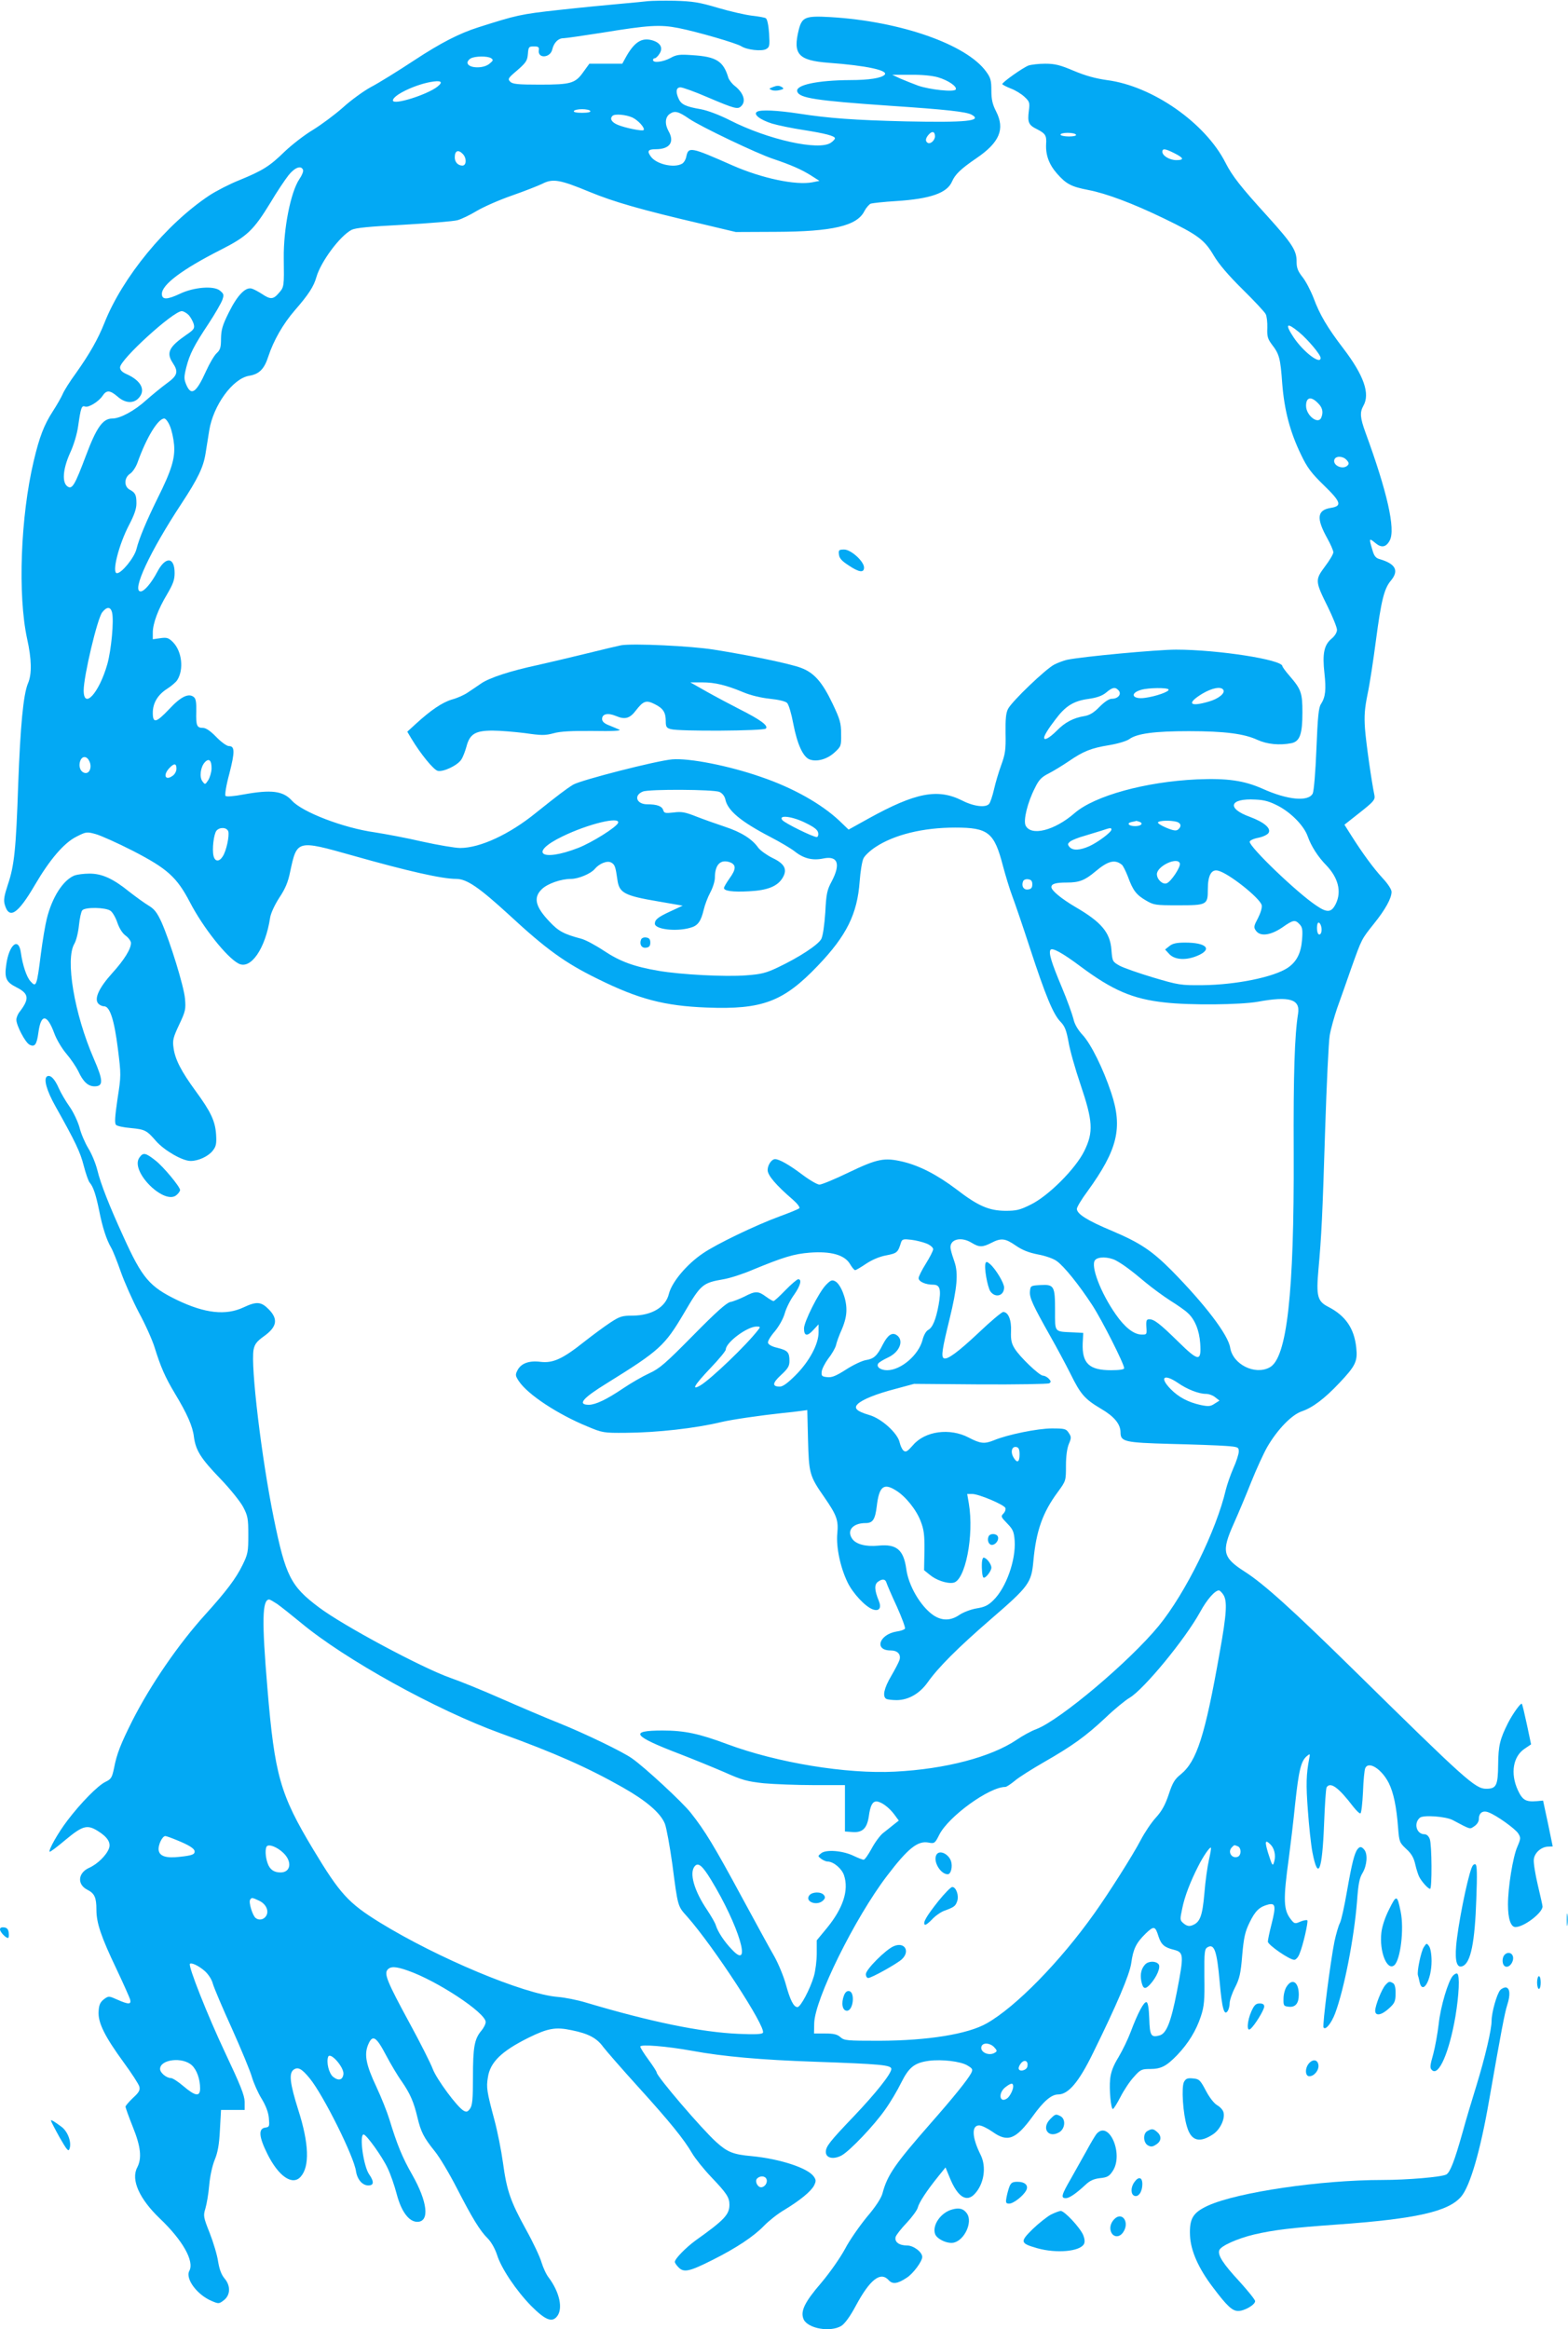 <?xml version="1.0" standalone="no"?>
<!DOCTYPE svg PUBLIC "-//W3C//DTD SVG 20010904//EN"
 "http://www.w3.org/TR/2001/REC-SVG-20010904/DTD/svg10.dtd">
<svg version="1.0" xmlns="http://www.w3.org/2000/svg"
 width="862pt" height="1280pt" viewBox="0 0 862 1280"
 preserveAspectRatio="xMidYMid meet">
<g transform="translate(0,1280) scale(0.1,-0.1)"
fill="#03a9f4" stroke="none">
<path d="M3565 12794 c-16 -2 -86 -9 -155 -15 -69 -6 -222 -21 -340 -34 -209
-23 -229 -28 -440 -95 -104 -33 -206 -85 -352 -181 -91 -60 -199 -127 -240
-148 -40 -22 -109 -72 -153 -112 -44 -39 -118 -94 -165 -123 -47 -28 -116 -82
-155 -119 -83 -81 -120 -104 -249 -157 -53 -21 -127 -59 -165 -84 -238 -158
-478 -450 -577 -701 -36 -90 -81 -169 -156 -275 -34 -46 -67 -99 -74 -117 -8
-18 -32 -60 -54 -94 -48 -74 -74 -142 -105 -274 -72 -304 -88 -735 -36 -975
25 -112 27 -194 5 -245 -26 -62 -42 -234 -54 -556 -12 -355 -21 -445 -57 -551
-20 -61 -24 -84 -17 -109 24 -84 72 -53 166 108 82 140 160 231 228 265 53 27
57 28 107 14 28 -8 120 -49 204 -92 188 -97 241 -144 313 -282 72 -139 202
-303 267 -337 67 -36 148 81 174 252 4 25 25 70 50 109 33 49 49 87 60 143 38
176 36 176 345 89 304 -86 490 -128 568 -128 58 0 125 -46 291 -198 203 -188
308 -264 486 -351 226 -112 368 -149 600 -158 306 -12 422 32 611 230 158 165
217 284 230 464 4 54 13 110 21 126 7 15 37 43 66 62 103 68 261 107 438 107
182 0 215 -26 263 -212 14 -52 36 -125 50 -162 14 -37 58 -165 97 -285 87
-266 129 -367 169 -408 24 -25 32 -46 44 -110 7 -44 37 -150 66 -235 68 -201
72 -261 21 -365 -48 -98 -198 -248 -295 -295 -60 -30 -79 -34 -140 -34 -90 1
-150 27 -268 118 -106 80 -203 130 -295 152 -102 24 -140 16 -297 -59 -76 -37
-149 -67 -161 -67 -12 0 -55 25 -96 56 -69 52 -125 84 -148 84 -19 0 -41 -32
-41 -60 0 -29 46 -83 139 -163 25 -22 40 -42 35 -47 -5 -5 -54 -25 -109 -45
-133 -49 -347 -152 -421 -203 -89 -60 -171 -158 -187 -223 -18 -73 -94 -118
-198 -119 -59 0 -72 -4 -125 -39 -32 -21 -97 -69 -144 -106 -117 -93 -170
-117 -238 -109 -64 8 -107 -8 -127 -46 -13 -25 -12 -31 8 -61 49 -73 213 -181
376 -248 83 -35 90 -36 211 -35 172 1 384 25 525 59 58 14 218 37 340 50 33 3
76 8 96 11 l37 5 4 -163 c5 -185 8 -199 89 -315 69 -100 79 -127 72 -200 -7
-74 16 -185 56 -268 29 -61 100 -137 141 -150 34 -11 47 9 31 48 -24 58 -25
89 -5 104 24 18 41 16 47 -4 3 -10 28 -69 57 -131 28 -62 48 -117 45 -122 -3
-6 -24 -13 -46 -16 -96 -16 -125 -104 -33 -104 38 0 58 -21 49 -52 -4 -13 -25
-53 -46 -89 -39 -66 -49 -112 -27 -125 7 -4 33 -7 59 -7 64 1 125 36 169 98
58 82 166 190 345 345 212 183 225 201 236 322 15 165 51 266 133 377 46 63
46 63 46 146 0 52 6 96 16 120 14 33 14 39 -1 61 -14 22 -22 24 -93 24 -77 0
-244 -34 -318 -65 -52 -21 -74 -19 -139 15 -103 54 -240 36 -306 -42 -31 -35
-39 -40 -52 -30 -8 7 -17 27 -21 44 -10 51 -100 133 -168 152 -68 20 -86 37
-63 60 25 25 102 56 210 84 l100 27 365 -3 c201 -1 371 2 378 6 11 7 10 12 -3
26 -9 9 -23 16 -31 16 -20 0 -128 103 -156 149 -17 27 -22 48 -20 94 3 63 -15
107 -43 107 -8 0 -69 -51 -135 -114 -115 -108 -174 -151 -192 -140 -15 9 -8
52 32 215 42 172 49 251 27 315 -8 22 -17 51 -20 66 -14 55 52 77 115 38 41
-25 59 -25 108 0 54 28 76 25 134 -15 36 -25 72 -39 123 -49 39 -7 85 -23 102
-36 40 -28 123 -131 196 -243 54 -83 175 -323 175 -346 0 -7 -26 -11 -72 -11
-121 0 -160 38 -156 148 l3 57 -55 3 c-106 5 -100 -3 -100 120 0 135 -5 144
-80 140 -54 -3 -55 -4 -58 -35 -3 -35 15 -74 113 -248 34 -60 84 -153 110
-205 56 -114 79 -139 168 -192 72 -42 107 -84 107 -130 0 -51 23 -56 275 -63
127 -3 263 -8 303 -11 69 -5 72 -7 72 -31 0 -13 -13 -55 -30 -92 -16 -37 -34
-89 -41 -117 -52 -224 -221 -568 -369 -749 -160 -195 -542 -517 -672 -567 -28
-10 -77 -37 -109 -59 -141 -95 -392 -161 -669 -175 -267 -14 -648 49 -922 151
-155 58 -235 75 -356 75 -186 0 -164 -30 95 -129 70 -27 180 -72 243 -99 100
-45 128 -52 219 -62 57 -5 180 -10 275 -10 l171 0 0 -127 0 -128 42 -3 c54 -4
79 20 89 85 8 60 20 83 42 83 25 0 69 -32 98 -71 l25 -34 -28 -22 c-15 -12
-42 -34 -59 -47 -17 -14 -45 -52 -63 -86 -18 -33 -37 -60 -43 -60 -7 0 -32 10
-57 22 -59 28 -149 35 -176 14 -20 -16 -20 -16 -1 -31 11 -8 27 -15 35 -15 33
0 79 -39 91 -76 27 -82 -5 -180 -93 -288 l-57 -69 0 -71 c0 -40 -7 -97 -16
-127 -21 -71 -73 -169 -90 -169 -21 0 -40 38 -64 125 -12 44 -41 114 -64 155
-24 41 -105 190 -181 330 -148 274 -200 360 -277 457 -46 59 -257 254 -324
300 -50 36 -260 137 -399 193 -71 28 -216 90 -321 136 -104 46 -230 97 -280
114 -155 55 -587 286 -721 387 -155 116 -183 172 -248 490 -67 328 -128 837
-111 926 6 30 17 45 56 73 73 52 81 95 26 150 -41 41 -66 43 -138 9 -97 -45
-210 -33 -363 40 -153 74 -193 120 -297 350 -77 168 -125 290 -143 365 -9 36
-31 90 -50 120 -18 30 -40 81 -48 114 -9 32 -33 84 -55 115 -22 31 -48 76 -59
101 -22 51 -46 75 -64 65 -21 -13 -3 -78 46 -165 110 -196 136 -251 155 -325
11 -43 26 -86 33 -94 20 -23 34 -66 52 -153 18 -93 41 -162 65 -203 10 -16 34
-77 54 -134 20 -57 65 -158 100 -225 36 -66 74 -152 86 -191 33 -106 57 -162
111 -252 67 -111 98 -180 105 -239 10 -75 38 -119 145 -230 54 -56 110 -126
126 -156 25 -48 28 -63 28 -153 0 -92 -2 -105 -32 -166 -36 -74 -91 -146 -204
-271 -146 -161 -300 -384 -402 -585 -64 -128 -85 -181 -100 -259 -11 -53 -16
-61 -47 -76 -42 -20 -137 -117 -209 -212 -52 -68 -106 -164 -98 -172 2 -3 42
27 88 66 93 77 118 84 175 49 54 -33 75 -65 63 -97 -14 -38 -64 -87 -110 -107
-61 -28 -66 -91 -9 -120 40 -20 50 -43 50 -110 0 -72 25 -147 110 -325 38 -80
71 -155 75 -167 8 -29 -7 -30 -70 -2 -47 21 -48 21 -74 2 -20 -16 -27 -30 -29
-67 -4 -61 33 -136 138 -280 44 -60 83 -120 86 -133 5 -19 -2 -32 -35 -62 -22
-21 -41 -43 -41 -48 0 -6 18 -56 40 -111 44 -109 51 -172 24 -224 -35 -67 12
-172 125 -280 125 -119 190 -234 162 -287 -24 -43 43 -133 123 -166 37 -16 40
-16 65 3 38 28 40 80 6 120 -18 21 -29 51 -36 94 -5 35 -26 105 -46 156 -35
88 -36 95 -24 135 7 23 17 80 21 127 4 49 17 108 30 140 17 41 25 84 29 165
l6 110 65 0 65 0 0 45 c-1 36 -23 91 -108 271 -95 201 -204 476 -193 487 9 8
49 -11 82 -40 20 -18 38 -46 44 -69 6 -22 53 -133 105 -247 51 -114 101 -234
110 -267 10 -33 33 -86 53 -118 23 -38 37 -74 40 -106 4 -46 3 -50 -19 -53
-40 -5 -36 -51 11 -145 61 -123 138 -176 183 -125 50 56 46 182 -13 366 -46
146 -53 202 -26 222 24 17 45 6 89 -48 75 -92 243 -429 254 -510 7 -45 35 -78
68 -78 31 0 32 21 5 60 -32 44 -56 220 -31 220 15 0 102 -121 132 -185 16 -33
38 -97 50 -143 25 -95 67 -152 113 -152 69 0 57 109 -28 259 -54 94 -83 165
-126 306 -12 39 -43 117 -70 175 -58 123 -69 179 -46 234 24 57 44 45 98 -58
26 -49 65 -115 87 -145 46 -67 66 -113 86 -198 19 -79 34 -109 95 -185 27 -33
81 -124 121 -202 85 -165 127 -235 172 -279 19 -20 39 -56 50 -90 23 -73 104
-194 187 -279 77 -77 114 -93 142 -58 34 42 15 132 -45 213 -14 17 -31 55 -40
84 -8 29 -46 110 -85 180 -86 156 -106 214 -127 368 -9 66 -30 172 -47 235
-42 157 -45 178 -36 233 12 84 75 145 224 219 106 52 148 60 237 41 93 -19
138 -43 174 -93 17 -22 103 -121 192 -219 175 -193 251 -287 297 -366 16 -27
63 -86 105 -130 84 -88 99 -111 99 -151 0 -54 -28 -84 -187 -197 -53 -39 -113
-100 -113 -117 0 -6 9 -19 21 -31 29 -29 60 -22 185 41 132 66 228 130 285
189 25 26 74 65 110 86 86 52 146 101 164 134 12 25 12 31 -2 51 -33 46 -185
96 -340 111 -102 9 -134 22 -195 77 -80 72 -328 362 -328 383 0 5 -20 36 -45
70 -25 34 -45 66 -45 72 0 14 146 2 284 -23 174 -32 381 -50 671 -60 368 -13
425 -18 425 -40 0 -26 -86 -134 -207 -261 -132 -138 -153 -165 -153 -195 0
-34 42 -43 87 -19 45 25 178 164 240 253 28 39 67 105 87 146 43 86 73 110
153 121 71 9 175 -3 212 -26 28 -17 30 -21 20 -42 -21 -38 -92 -127 -224 -277
-197 -225 -237 -283 -264 -385 -7 -25 -37 -72 -85 -128 -40 -49 -95 -127 -120
-175 -27 -50 -83 -130 -131 -187 -93 -108 -116 -157 -97 -201 24 -51 147 -72
207 -36 19 12 48 51 80 111 78 145 136 190 181 140 21 -23 48 -20 99 14 35 22
85 90 85 114 0 27 -48 63 -83 63 -45 0 -71 20 -63 48 4 11 31 46 61 77 29 31
56 68 60 82 7 29 49 93 111 170 l42 52 23 -56 c43 -106 92 -138 137 -90 52 55
66 149 33 215 -48 96 -51 162 -8 162 13 0 46 -16 73 -35 84 -60 128 -43 222
86 59 82 102 119 139 119 56 0 114 68 192 228 130 264 201 430 210 494 11 79
27 111 80 163 45 43 52 41 70 -17 15 -45 32 -60 85 -73 54 -14 55 -28 16 -230
-33 -169 -58 -232 -97 -241 -45 -12 -52 -1 -55 92 -2 57 -7 89 -15 91 -14 5
-48 -59 -87 -163 -15 -40 -45 -102 -67 -139 -29 -47 -42 -82 -46 -120 -6 -57
4 -165 15 -165 4 0 23 30 42 67 19 37 52 87 74 110 35 40 43 43 88 43 61 0 90
15 150 77 61 64 104 134 130 213 18 55 21 88 19 217 -1 142 1 153 19 163 36
19 50 -23 65 -190 13 -148 25 -192 45 -160 5 8 10 27 10 42 0 15 13 54 29 85
25 49 32 77 40 178 9 101 16 130 41 181 31 64 55 86 103 98 39 9 42 -9 18
-105 -12 -46 -21 -90 -21 -99 0 -18 119 -100 145 -100 9 0 22 14 29 33 20 47
49 177 43 184 -4 3 -21 0 -38 -7 -29 -13 -33 -12 -50 9 -44 54 -46 107 -13
346 8 61 24 192 34 292 20 185 32 236 65 263 17 14 18 13 12 -16 -16 -84 -18
-141 -7 -283 6 -85 17 -188 25 -230 31 -160 54 -104 64 154 4 105 10 196 14
203 21 32 66 -1 146 -106 18 -23 36 -40 40 -37 5 2 11 55 14 117 2 62 8 121
12 130 17 43 90 -2 130 -81 26 -53 42 -128 51 -246 6 -77 8 -81 45 -116 28
-25 41 -48 49 -83 6 -27 16 -58 22 -70 14 -27 49 -66 60 -66 11 0 10 243 -2
274 -6 16 -17 26 -29 26 -44 0 -61 61 -25 91 19 16 142 7 180 -13 102 -54 93
-51 119 -34 15 10 25 26 25 40 0 34 22 49 54 36 43 -16 145 -89 162 -115 15
-24 15 -28 -5 -75 -24 -55 -51 -222 -51 -316 0 -77 15 -124 41 -124 47 0 149
78 149 113 0 6 -12 59 -26 118 -14 59 -24 122 -22 140 3 37 42 71 80 71 l24 1
-26 126 -27 126 -34 -3 c-61 -5 -79 5 -105 61 -42 92 -26 186 39 228 l34 23
-23 109 c-13 60 -25 112 -28 114 -6 6 -50 -55 -76 -106 -44 -88 -53 -124 -54
-227 -1 -117 -10 -134 -66 -134 -60 0 -114 49 -725 650 -338 332 -497 476
-602 543 -122 78 -129 111 -60 265 25 56 68 158 96 229 28 70 68 157 88 192
56 96 134 176 189 195 60 20 127 71 207 156 89 94 101 119 93 193 -11 107 -59
177 -155 226 -58 30 -66 58 -53 204 17 189 22 289 37 772 8 248 19 479 25 515
6 36 25 103 41 150 17 47 52 146 78 221 58 162 55 156 125 244 62 77 96 139
96 174 0 13 -20 44 -48 74 -49 53 -110 135 -175 238 l-36 57 85 67 c76 60 84
70 80 94 -16 76 -46 287 -52 366 -5 71 -2 111 14 190 12 55 32 188 46 295 29
219 45 285 82 329 46 55 27 92 -60 118 -23 6 -32 17 -42 53 -19 63 -18 65 17
36 33 -28 59 -24 79 14 33 61 -14 268 -134 595 -29 80 -31 109 -11 145 38 66
3 167 -110 315 -88 115 -130 186 -164 278 -16 41 -43 93 -61 115 -25 32 -32
50 -32 83 1 62 -23 99 -163 254 -143 157 -191 218 -228 291 -111 219 -402 422
-652 454 -63 9 -118 24 -182 51 -75 32 -104 39 -157 39 -36 0 -77 -5 -92 -10
-31 -12 -143 -91 -144 -102 0 -3 21 -14 46 -24 25 -9 59 -30 76 -46 28 -26 30
-32 24 -77 -8 -63 -2 -78 45 -101 47 -24 53 -35 50 -82 -3 -60 16 -112 60
-162 51 -58 79 -72 172 -90 99 -19 243 -73 415 -156 188 -91 224 -118 275
-205 28 -47 79 -107 158 -185 64 -63 121 -124 127 -136 6 -11 10 -45 9 -76 -2
-46 2 -60 25 -91 41 -53 47 -75 57 -215 12 -149 43 -266 104 -392 33 -69 56
-100 125 -167 95 -92 101 -114 38 -124 -75 -12 -81 -56 -20 -166 19 -34 34
-69 34 -78 0 -10 -21 -45 -46 -78 -55 -74 -55 -80 16 -223 27 -55 50 -112 50
-125 0 -15 -12 -34 -30 -49 -41 -34 -51 -82 -39 -189 10 -91 6 -131 -19 -170
-13 -18 -18 -72 -25 -245 -5 -129 -14 -231 -20 -246 -23 -47 -138 -37 -277 26
-102 45 -194 58 -360 51 -283 -13 -562 -90 -672 -185 -111 -97 -241 -129 -270
-68 -13 29 11 127 51 205 22 46 37 61 77 81 27 14 76 44 110 67 80 55 123 72
221 88 48 8 95 22 111 33 42 31 139 44 327 44 197 0 305 -14 378 -48 53 -24
121 -31 187 -18 46 10 60 50 60 169 0 107 -7 127 -70 200 -22 25 -40 50 -40
54 0 36 -356 91 -585 91 -104 0 -514 -38 -600 -56 -16 -4 -48 -15 -69 -26 -47
-24 -231 -200 -254 -243 -12 -23 -15 -55 -14 -135 2 -91 -2 -114 -24 -175 -14
-38 -32 -99 -40 -135 -8 -35 -20 -70 -26 -77 -18 -23 -85 -15 -149 18 -134 67
-255 44 -514 -99 l-110 -61 -51 49 c-98 92 -253 180 -429 240 -177 62 -397
105 -490 97 -89 -8 -502 -114 -544 -139 -39 -24 -86 -60 -205 -155 -145 -118
-307 -193 -416 -193 -28 0 -122 16 -208 35 -86 20 -204 42 -262 51 -172 24
-398 111 -455 174 -49 54 -113 62 -267 34 -52 -10 -93 -13 -98 -8 -5 5 3 57
21 123 31 121 30 151 -3 151 -11 0 -42 22 -69 50 -32 33 -57 50 -73 50 -34 0
-39 12 -37 90 1 49 -2 70 -13 79 -28 24 -72 3 -135 -65 -73 -77 -91 -81 -91
-21 0 53 27 99 79 132 22 14 47 35 55 47 38 59 26 159 -23 209 -24 24 -34 27
-69 22 l-42 -6 0 37 c0 50 30 130 79 211 32 55 41 78 41 116 0 89 -50 93 -95
7 -34 -64 -72 -108 -92 -108 -51 0 51 219 225 483 90 137 120 199 132 275 6
34 14 90 20 125 22 139 129 287 220 302 55 9 83 37 105 106 29 88 81 179 146
254 75 86 104 131 118 181 24 85 129 227 194 261 23 11 94 18 286 28 141 8
274 19 296 25 22 6 70 29 106 51 37 22 123 60 192 84 69 24 145 54 168 65 58
30 97 23 259 -44 136 -56 282 -98 620 -177 l185 -44 220 1 c312 1 447 33 487
114 10 19 26 37 35 41 10 3 72 10 138 14 189 12 282 44 309 108 17 39 48 69
133 127 128 87 159 160 109 258 -20 39 -26 66 -26 115 0 55 -4 70 -29 104
-108 149 -470 276 -854 299 -139 8 -158 1 -176 -70 -33 -134 -3 -168 164 -181
207 -15 332 -42 308 -66 -18 -18 -85 -29 -188 -29 -182 -1 -304 -27 -292 -63
11 -36 102 -50 507 -78 314 -21 420 -33 451 -49 64 -35 -32 -44 -361 -37 -284
7 -423 17 -590 43 -119 18 -209 22 -228 10 -23 -14 16 -44 82 -65 34 -10 111
-26 171 -35 121 -19 175 -33 175 -46 0 -5 -10 -16 -22 -24 -65 -46 -345 16
-555 123 -59 30 -123 54 -161 61 -82 14 -107 26 -121 57 -18 39 -14 63 10 63
12 0 79 -24 148 -54 153 -65 167 -68 186 -49 28 27 12 74 -37 112 -15 12 -30
32 -34 44 -27 91 -66 116 -199 124 -69 5 -86 3 -120 -16 -41 -22 -95 -28 -95
-11 0 6 4 10 10 10 5 0 17 11 25 24 22 33 6 62 -41 75 -58 16 -99 -12 -146
-98 l-17 -31 -91 0 -90 0 -32 -44 c-45 -64 -68 -71 -240 -71 -122 0 -150 3
-163 16 -15 15 -12 20 39 63 48 42 55 53 58 89 3 39 5 42 33 42 25 0 30 -4 27
-22 -6 -46 63 -42 74 5 9 38 33 62 61 62 13 0 108 14 211 30 257 42 320 46
422 26 105 -21 318 -83 345 -100 31 -20 111 -29 136 -16 20 11 21 18 17 87 -3
44 -10 78 -18 83 -6 4 -41 10 -76 14 -35 4 -119 23 -187 43 -104 31 -139 36
-237 39 -63 1 -128 0 -145 -2z m-865 -314 c13 -9 12 -13 -9 -30 -35 -30 -121
-25 -121 6 0 7 8 18 18 23 22 13 93 14 112 1z m2457 -105 c57 -17 106 -51 97
-67 -10 -15 -141 -1 -206 21 -29 11 -73 28 -98 39 l-45 21 101 0 c62 1 120 -5
151 -14z m-2752 -51 c-57 -45 -245 -104 -245 -76 0 28 115 84 205 101 60 11
74 2 40 -25z m840 -134 c4 -6 -13 -10 -45 -10 -32 0 -49 4 -45 10 3 6 24 10
45 10 21 0 42 -4 45 -10z m544 -43 c63 -43 373 -191 461 -220 98 -33 158 -59
211 -93 l44 -28 -40 -8 c-91 -17 -276 22 -436 92 -233 103 -244 105 -256 50
-3 -17 -14 -35 -24 -40 -45 -25 -143 -2 -172 41 -21 29 -14 39 28 39 77 0 105
39 70 100 -21 38 -19 76 7 94 27 19 48 14 107 -27z m-312 7 c33 -16 71 -59 61
-69 -7 -7 -102 12 -142 29 -34 14 -45 34 -29 49 12 13 75 7 110 -9z m1663
-103 c0 -22 -25 -45 -40 -36 -15 9 -12 26 6 46 19 21 34 16 34 -10z m775 9 c4
-6 -12 -10 -39 -10 -25 0 -46 5 -46 10 0 6 18 10 39 10 22 0 43 -4 46 -10z
m541 -102 c52 -26 56 -38 11 -38 -37 0 -77 24 -77 46 0 19 15 18 66 -8z
m-3912 -4 c22 -22 21 -64 -2 -64 -24 0 -42 19 -42 45 0 37 19 45 44 19z m-878
-88 c3 -7 -6 -30 -20 -50 -48 -71 -88 -273 -86 -435 2 -155 2 -158 -26 -190
-31 -37 -47 -38 -93 -7 -20 13 -46 27 -57 30 -34 10 -79 -36 -126 -131 -35
-70 -42 -95 -43 -143 0 -49 -4 -63 -24 -81 -13 -12 -39 -56 -58 -98 -54 -120
-82 -139 -109 -75 -13 31 -13 42 0 95 19 74 42 119 123 241 35 53 68 111 75
129 10 29 9 34 -13 52 -34 28 -143 19 -219 -17 -72 -34 -100 -34 -100 -1 0 51
112 135 325 243 144 73 179 107 271 257 36 61 82 129 101 153 34 42 69 55 79
28z m-628 -798 c11 -13 23 -35 27 -49 6 -24 1 -31 -42 -60 -95 -66 -110 -98
-73 -154 32 -48 26 -69 -32 -111 -29 -21 -80 -63 -113 -92 -66 -60 -144 -102
-188 -102 -52 0 -87 -50 -145 -205 -61 -162 -75 -185 -100 -169 -32 21 -27 94
12 182 22 47 40 108 46 153 14 98 19 112 37 105 19 -8 76 27 97 59 22 33 41
31 83 -5 40 -35 84 -39 113 -10 43 43 19 96 -62 133 -26 11 -38 23 -38 38 0
43 292 309 339 309 10 0 27 -10 39 -22z m6104 -94 c49 -41 118 -123 118 -141
0 -40 -96 34 -149 114 -49 74 -38 84 31 27z m103 -389 c25 -24 31 -49 19 -79
-16 -42 -84 10 -84 64 0 47 27 54 65 15z m-6311 -126 c10 -23 20 -69 23 -103
6 -74 -13 -139 -91 -295 -61 -124 -101 -219 -116 -279 -12 -47 -81 -132 -107
-132 -30 0 10 158 68 268 27 52 39 86 39 115 0 48 -6 59 -37 76 -32 17 -31 65
1 87 14 8 33 37 42 62 49 138 113 242 147 242 8 0 22 -19 31 -41z m6469 -187
c13 -14 14 -21 5 -30 -26 -26 -84 1 -72 33 8 21 48 19 67 -3z m-6787 -838 c11
-44 -4 -205 -26 -284 -45 -158 -130 -252 -130 -144 0 78 75 395 102 429 25 32
46 32 54 -1z m5534 -429 c17 -20 -4 -45 -37 -45 -16 0 -40 -16 -68 -44 -31
-32 -54 -46 -82 -51 -62 -10 -108 -34 -154 -81 -38 -38 -69 -56 -69 -38 0 12
24 51 62 100 55 74 100 102 181 113 48 7 76 17 98 35 35 30 51 32 69 11z m274
6 c7 -11 -69 -38 -129 -46 -70 -10 -87 25 -22 44 42 12 144 13 151 2z m301 -2
c12 -18 -26 -49 -78 -64 -108 -32 -126 -11 -37 43 54 32 103 41 115 21z
m-6235 -390 c17 -31 4 -71 -22 -67 -25 4 -38 35 -27 66 10 28 35 29 49 1z
m673 -44 c-1 -20 -9 -47 -18 -62 -17 -26 -18 -26 -32 -7 -18 23 -11 79 13 105
23 25 38 10 37 -36z m-193 1 c0 -14 -9 -32 -22 -40 -39 -28 -53 4 -18 42 27
29 40 28 40 -2z m2985 -128 c16 -7 28 -23 32 -39 12 -63 84 -123 247 -208 54
-28 115 -64 135 -80 49 -39 98 -51 156 -39 81 17 98 -29 47 -126 -25 -46 -30
-68 -35 -170 -5 -71 -13 -128 -22 -146 -17 -32 -120 -100 -238 -156 -65 -31
-92 -38 -175 -44 -114 -9 -361 4 -482 25 -135 23 -211 51 -300 110 -45 30
-101 60 -124 66 -97 26 -125 41 -175 94 -79 83 -90 133 -42 179 31 30 105 56
160 56 41 0 109 29 130 54 26 31 69 48 91 36 20 -11 24 -23 34 -94 10 -73 37
-88 226 -120 l133 -23 -69 -32 c-67 -31 -84 -45 -84 -67 0 -31 116 -45 193
-23 43 11 60 34 76 101 6 26 22 68 36 94 14 26 25 62 25 80 0 73 31 104 84 85
34 -14 33 -38 -4 -89 -16 -23 -30 -46 -30 -52 0 -16 47 -23 138 -18 101 5 157
27 185 75 27 46 10 77 -58 109 -30 15 -65 40 -77 56 -33 47 -93 85 -181 114
-45 15 -116 40 -157 56 -63 25 -83 29 -127 23 -45 -5 -52 -4 -57 13 -7 22 -34
32 -88 32 -59 0 -76 49 -24 70 33 14 390 12 421 -2z m3074 -78 c71 -38 140
-109 160 -166 19 -54 56 -112 102 -159 66 -69 85 -144 53 -211 -24 -49 -47
-52 -107 -11 -106 70 -367 321 -367 351 0 7 21 17 47 22 26 5 51 17 57 27 15
25 -25 59 -103 88 -130 47 -112 103 30 95 51 -2 80 -11 128 -36z m-2599 -93
c47 -23 66 -38 68 -55 2 -12 -2 -22 -8 -22 -21 0 -175 76 -189 93 -25 31 56
21 129 -16z m-1032 1 c-8 -23 -143 -108 -220 -138 -204 -79 -274 -27 -85 64
140 68 317 111 305 74z m2866 6 c24 -9 9 -24 -24 -24 -36 0 -49 17 -18 23 13
2 24 5 25 6 1 0 8 -2 17 -5z m204 0 c25 -7 29 -26 8 -43 -10 -8 -26 -6 -64 10
-29 12 -49 25 -46 30 6 10 68 12 102 3z m-5213 -53 c7 -24 -11 -109 -31 -138
-19 -30 -42 -29 -50 3 -9 36 1 120 16 139 18 21 57 19 65 -4z m4855 10 c0 -14
-73 -69 -121 -91 -54 -24 -92 -25 -110 -4 -11 14 -10 18 6 31 11 7 45 21 75
29 30 9 73 22 95 29 50 17 55 17 55 6z m57 -193 c7 -5 21 -34 33 -64 28 -77
46 -101 99 -132 44 -26 53 -27 177 -27 160 0 164 2 164 89 0 76 20 111 57 101
58 -14 229 -150 239 -189 3 -14 -5 -41 -20 -71 -23 -43 -25 -51 -12 -69 23
-34 80 -27 145 17 61 43 71 44 96 17 15 -16 17 -31 13 -84 -6 -75 -30 -121
-78 -154 -77 -52 -285 -94 -470 -96 -120 -1 -131 1 -270 42 -80 24 -163 53
-185 65 -39 22 -40 24 -45 87 -7 96 -56 153 -197 235 -78 46 -133 91 -133 110
0 18 23 25 85 25 68 0 99 12 157 61 69 58 107 68 145 37z m319 8 c7 -18 -48
-101 -72 -110 -22 -9 -54 21 -54 50 0 44 112 97 126 60z m-811 -116 c0 -18 -6
-26 -23 -28 -24 -4 -38 18 -28 44 3 9 15 14 28 12 17 -2 23 -10 23 -28z m1588
-231 c7 -25 -2 -51 -14 -43 -12 7 -12 64 0 64 5 0 11 -9 14 -21z m-1323 -220
c176 -131 287 -179 463 -198 138 -16 416 -13 512 4 174 32 234 14 221 -66 -19
-118 -26 -334 -24 -764 3 -774 -37 -1131 -133 -1180 -81 -43 -201 17 -216 108
-11 72 -139 239 -323 426 -108 108 -172 151 -325 216 -139 58 -195 94 -195
122 0 9 26 53 59 97 165 228 194 348 130 540 -44 133 -111 268 -157 318 -27
29 -45 60 -51 89 -6 24 -34 103 -64 174 -57 136 -73 188 -62 205 9 14 65 -16
165 -91z m-846 -1523 c20 -8 36 -22 36 -31 0 -8 -18 -44 -40 -79 -22 -35 -40
-71 -40 -80 0 -19 38 -36 80 -36 38 0 45 -26 30 -111 -15 -81 -33 -125 -58
-138 -11 -6 -24 -29 -30 -53 -21 -84 -119 -168 -195 -168 -36 0 -61 18 -49 37
4 6 28 21 54 33 65 30 90 96 46 124 -25 15 -48 -1 -75 -53 -31 -62 -49 -78
-91 -85 -21 -3 -70 -26 -109 -51 -56 -36 -80 -46 -105 -43 -29 3 -33 6 -31 29
1 15 18 48 37 74 20 25 39 59 42 73 3 15 17 54 32 87 17 40 26 77 25 110 0 59
-32 139 -62 154 -17 9 -25 6 -51 -21 -40 -42 -120 -202 -120 -238 0 -42 17
-46 50 -10 l30 32 0 -44 c0 -65 -51 -160 -126 -235 -44 -44 -70 -63 -87 -63
-44 0 -41 20 7 64 38 35 46 49 46 77 0 48 -10 58 -66 72 -31 7 -50 18 -52 28
-2 9 15 37 37 62 23 28 46 68 55 99 8 29 31 75 51 102 35 50 45 86 23 86 -6 0
-38 -27 -70 -60 -32 -33 -61 -60 -66 -60 -4 0 -23 11 -42 25 -42 31 -58 31
-117 0 -27 -13 -61 -27 -78 -30 -22 -5 -78 -55 -205 -184 -152 -154 -184 -182
-241 -208 -37 -17 -101 -54 -144 -83 -90 -61 -150 -89 -187 -90 -66 0 -36 36
99 119 290 180 317 205 424 386 92 157 101 165 217 185 35 6 107 29 160 52
170 70 226 87 313 94 116 9 191 -12 221 -61 11 -19 24 -35 29 -35 5 0 32 16
60 35 32 21 72 39 110 46 61 12 65 15 83 73 6 16 13 18 55 13 27 -3 65 -13 85
-21z m1039 -92 c39 -21 82 -52 165 -122 35 -29 96 -74 135 -99 40 -25 83 -55
95 -67 40 -35 65 -96 70 -168 7 -103 -9 -101 -121 9 -101 99 -132 123 -159
123 -15 0 -18 -7 -16 -42 3 -42 3 -43 -29 -42 -42 2 -91 41 -140 112 -82 117
-139 266 -113 297 16 20 73 19 113 -1z m-1964 -381 c-65 -85 -260 -271 -318
-306 -53 -31 -35 0 54 94 47 49 85 95 85 103 0 38 117 126 169 126 21 0 22 -2
10 -17z m2307 -293 c50 -35 114 -60 154 -60 15 0 38 -8 51 -19 l23 -18 -27
-17 c-22 -15 -34 -16 -77 -7 -68 15 -121 43 -164 87 -64 65 -38 87 40 34z
m-871 -393 c0 -44 -14 -50 -34 -15 -17 30 -8 61 16 56 13 -2 18 -13 18 -41z
m-679 -198 c52 -32 111 -105 135 -168 18 -46 22 -75 21 -163 l-2 -107 31 -25
c34 -29 94 -50 129 -44 66 9 116 260 86 436 l-9 52 27 0 c37 0 176 -59 183
-77 3 -8 -2 -22 -11 -31 -15 -15 -13 -19 21 -54 32 -33 37 -45 41 -95 7 -107
-47 -259 -117 -327 -29 -29 -49 -38 -93 -45 -30 -5 -72 -21 -93 -35 -49 -34
-98 -34 -146 -1 -69 49 -135 161 -147 254 -15 105 -54 137 -153 127 -70 -7
-125 8 -145 39 -30 45 5 85 75 85 39 0 52 19 61 93 13 109 38 129 106 86z
m1798 -571 c24 -34 20 -104 -19 -320 -81 -459 -126 -597 -214 -669 -33 -26
-45 -46 -66 -110 -19 -57 -38 -92 -71 -128 -25 -27 -62 -83 -83 -123 -42 -81
-177 -294 -255 -403 -188 -265 -431 -513 -591 -604 -105 -60 -325 -95 -591
-96 -178 0 -193 1 -214 20 -17 15 -36 20 -84 20 l-61 0 1 55 c2 132 224 580
400 811 115 151 169 195 229 183 32 -6 35 -4 59 44 51 100 274 262 363 262 6
0 29 15 52 34 22 19 94 64 158 101 159 91 231 143 339 244 50 48 110 97 134
111 78 46 305 321 388 472 37 68 81 118 103 118 4 0 15 -10 23 -22z m-5201
-52 c20 -14 78 -60 129 -102 243 -203 746 -481 1099 -609 298 -108 479 -188
673 -298 129 -73 207 -140 231 -199 9 -23 27 -123 41 -222 31 -238 29 -230 82
-289 145 -164 435 -608 416 -638 -5 -8 -42 -10 -133 -6 -208 9 -484 66 -840
172 -46 14 -116 28 -155 31 -186 15 -661 214 -978 409 -173 107 -219 157 -367
403 -181 301 -211 405 -251 885 -31 369 -29 487 10 487 4 0 23 -11 43 -24z
m-552 -1298 c69 -28 99 -47 99 -63 0 -16 -15 -22 -81 -29 -76 -9 -113 3 -117
38 -3 27 20 76 37 76 5 0 33 -10 62 -22z m6013 -24 c21 -20 30 -58 22 -90 -9
-34 -11 -31 -35 44 -19 63 -16 75 13 46z m-5426 -47 c49 -47 41 -107 -16 -107
-36 0 -59 16 -71 51 -13 36 -14 82 -4 93 13 13 58 -5 91 -37z m5246 37 c21 -8
21 -50 0 -58 -32 -12 -57 27 -32 52 14 14 12 14 32 6z m-158 -75 c-8 -35 -20
-118 -25 -184 -11 -126 -24 -160 -68 -176 -16 -6 -29 -3 -45 10 -22 18 -22 21
-9 82 13 66 45 149 88 233 27 54 64 108 70 102 2 -2 -3 -32 -11 -67z m-2738
-108 c154 -252 230 -507 116 -385 -42 43 -78 98 -89 134 -4 14 -26 51 -47 83
-72 106 -100 204 -69 241 19 23 42 4 89 -73z m-2482 -117 c37 -18 54 -56 37
-83 -13 -21 -40 -26 -58 -11 -17 14 -39 86 -30 100 8 13 11 13 51 -6z m815
-383 c160 -55 429 -232 429 -283 0 -11 -11 -33 -25 -49 -37 -45 -45 -90 -45
-254 0 -120 -3 -155 -16 -173 -12 -17 -19 -20 -34 -12 -35 18 -150 174 -171
230 -11 30 -69 145 -129 255 -120 221 -139 267 -120 290 16 20 46 19 111 -4z
m3225 -422 c16 -17 16 -22 4 -29 -34 -22 -86 4 -74 35 9 22 48 18 70 -6z
m-3578 -147 c-4 -33 -27 -39 -57 -15 -23 19 -38 80 -27 110 12 29 88 -58 84
-95z m-833 48 c27 -25 45 -76 45 -127 0 -47 -26 -43 -91 12 -29 25 -60 45 -69
45 -25 0 -60 29 -60 50 0 53 124 68 175 20z m4593 -6 c-4 -23 -48 -32 -48 -10
0 8 7 22 16 31 19 19 38 7 32 -21z m-78 -110 c0 -19 -19 -56 -34 -66 -41 -28
-50 29 -10 61 32 25 44 26 44 5z m-1356 -510 c7 -19 -10 -44 -30 -44 -20 0
-36 34 -22 48 17 17 45 15 52 -4z"/>
<path d="M3524 7636 c-10 -26 4 -48 28 -44 17 2 23 10 23 28 0 18 -6 26 -23
28 -13 2 -25 -3 -28 -12z"/>
<path d="M6429 7601 l-24 -19 24 -26 c31 -32 95 -35 159 -6 78 35 43 70 -73
70 -47 0 -69 -5 -86 -19z"/>
<path d="M5434 4355 c-8 -21 2 -45 19 -45 20 0 40 27 33 45 -7 19 -45 20 -52
0z"/>
<path d="M5398 4213 c-2 -35 2 -77 8 -82 9 -9 44 34 44 54 0 20 -27 55 -43 55
-4 0 -8 -12 -9 -27z"/>
<path d="M5146 2603 c-15 -37 26 -103 64 -103 18 0 28 43 18 73 -16 43 -69 64
-82 30z"/>
<path d="M5159 2353 c-65 -82 -87 -119 -75 -130 3 -4 21 9 39 28 17 19 48 41
67 48 55 20 63 26 72 53 11 31 -6 78 -27 78 -8 0 -42 -35 -76 -77z"/>
<path d="M4914 2105 c-44 -18 -154 -128 -154 -154 0 -12 6 -21 13 -21 18 0
158 78 185 103 47 44 15 97 -44 72z"/>
<path d="M4640 1835 c-17 -44 -9 -85 16 -85 35 0 46 102 12 108 -12 2 -21 -6
-28 -23z"/>
<path d="M4245 12320 c-18 -7 -19 -8 -2 -15 9 -4 29 -4 44 0 21 5 24 8 12 16
-17 10 -27 10 -54 -1z"/>
<path d="M4612 9753 c2 -21 16 -36 53 -60 58 -39 85 -42 85 -12 0 34 -72 99
-109 99 -29 0 -32 -3 -29 -27z"/>
<path d="M3415 9254 c-16 -3 -100 -23 -185 -44 -85 -21 -209 -50 -275 -65
-149 -32 -263 -69 -310 -101 -19 -13 -51 -35 -71 -48 -19 -14 -59 -32 -89 -40
-54 -16 -117 -59 -199 -134 l-47 -43 22 -37 c51 -85 122 -172 145 -178 30 -8
110 30 130 62 9 13 21 45 28 70 18 70 48 89 144 89 42 0 123 -7 179 -14 89
-13 110 -13 155 -1 38 11 101 14 218 13 107 -2 158 1 145 7 -11 5 -37 16 -57
24 -26 10 -38 21 -38 35 0 28 32 35 77 16 49 -21 76 -13 109 31 41 53 57 58
104 34 46 -23 60 -45 60 -94 0 -30 4 -37 28 -43 45 -13 509 -10 522 3 16 16
-30 49 -145 107 -49 25 -130 68 -180 96 l-90 51 65 0 c71 0 132 -15 228 -55
38 -16 96 -30 144 -35 49 -5 86 -14 95 -23 9 -9 24 -60 34 -114 22 -114 54
-184 91 -197 40 -14 96 2 136 39 36 33 37 36 36 102 0 59 -6 80 -46 164 -57
120 -102 172 -175 199 -61 23 -283 69 -479 100 -125 20 -442 35 -509 24z"/>
<path d="M410 7989 c-63 -25 -124 -120 -153 -239 -9 -36 -23 -121 -32 -190
-23 -183 -26 -188 -58 -152 -21 23 -43 90 -52 155 -12 91 -66 47 -81 -67 -10
-71 0 -93 55 -121 70 -35 74 -63 20 -134 -11 -13 -19 -33 -19 -45 0 -32 49
-125 72 -137 29 -15 40 0 49 66 14 106 48 104 88 -5 12 -33 42 -83 66 -111 24
-28 53 -71 65 -95 27 -59 54 -84 90 -84 49 0 48 32 -4 151 -108 248 -158 548
-107 633 10 17 21 61 25 101 4 38 12 75 18 82 15 19 128 17 155 -2 12 -8 29
-38 38 -65 11 -32 28 -59 46 -72 16 -12 29 -30 29 -40 0 -33 -36 -92 -104
-167 -72 -80 -99 -139 -76 -166 7 -8 21 -15 32 -15 32 0 56 -74 76 -233 18
-143 18 -148 -2 -276 -14 -97 -17 -134 -8 -143 6 -6 41 -14 79 -17 81 -8 89
-12 141 -72 46 -52 145 -109 190 -109 43 0 97 25 122 57 18 23 21 38 18 88 -5
74 -28 124 -113 240 -79 108 -113 174 -121 237 -6 41 -2 57 31 127 35 74 37
85 32 143 -6 68 -81 311 -129 420 -25 54 -39 72 -72 92 -22 13 -70 48 -106 76
-89 72 -151 100 -220 99 -30 0 -66 -5 -80 -10z"/>
<path d="M766 6438 c-53 -76 143 -268 207 -203 10 9 17 20 17 25 0 18 -92 129
-136 163 -55 43 -67 45 -88 15z"/>
<path d="M5418 5858 c-9 -22 10 -128 26 -154 27 -39 76 -26 76 21 0 24 -46
101 -77 128 -16 14 -22 15 -25 5z"/>
<path d="M7463 2638 c-17 -22 -31 -77 -58 -231 -14 -81 -31 -160 -39 -175 -8
-15 -21 -61 -30 -102 -22 -109 -67 -460 -60 -472 11 -17 43 23 64 78 50 134
104 414 120 613 7 97 13 130 31 159 24 41 29 103 9 127 -15 18 -24 19 -37 3z"/>
<path d="M8090 2535 c-26 -68 -76 -320 -85 -430 -7 -85 5 -122 35 -110 45 17
68 128 76 371 5 132 4 183 -4 188 -8 4 -16 -3 -22 -19z"/>
<path d="M4450 2385 c-29 -35 41 -62 75 -29 12 12 13 19 4 30 -15 19 -63 18
-79 -1z"/>
<path d="M7637 2308 c-23 -45 -39 -94 -43 -129 -12 -103 31 -212 71 -179 34
29 55 199 35 295 -19 93 -23 94 -63 13z"/>
<path d="M8613 2250 c0 -30 2 -43 4 -27 2 15 2 39 0 55 -2 15 -4 2 -4 -28z"/>
<path d="M0 2197 c0 -14 31 -47 44 -47 4 0 6 12 4 28 -2 19 -9 28 -25 30 -15
2 -23 -2 -23 -11z"/>
<path d="M7827 2099 c-15 -23 -38 -133 -32 -154 2 -5 6 -22 9 -37 17 -75 66
12 66 115 0 38 -6 71 -14 82 -13 18 -14 17 -29 -6z"/>
<path d="M8272 2058 c-17 -17 -15 -58 4 -65 21 -8 46 24 42 52 -4 23 -28 31
-46 13z"/>
<path d="M6296 2005 c-21 -22 -29 -52 -22 -91 9 -44 20 -49 46 -22 38 40 63
98 49 114 -15 18 -54 18 -73 -1z"/>
<path d="M7987 1942 c-26 -29 -68 -170 -78 -266 -6 -50 -19 -124 -30 -165 -18
-63 -19 -76 -7 -87 37 -37 95 97 129 294 20 120 25 227 10 236 -4 3 -15 -2
-24 -12z"/>
<path d="M8450 1905 c0 -19 5 -35 10 -35 6 0 10 16 10 35 0 19 -4 35 -10 35
-5 0 -10 -16 -10 -35z"/>
<path d="M7074 1884 c-10 -14 -18 -44 -18 -67 -1 -39 1 -42 29 -45 36 -4 55
18 55 66 0 69 -35 93 -66 46z"/>
<path d="M7616 1891 c-20 -22 -56 -113 -56 -141 0 -31 35 -25 76 13 31 28 36
39 36 81 1 31 -4 51 -13 57 -20 12 -24 11 -43 -10z"/>
<path d="M8247 1863 c-18 -21 -47 -122 -47 -168 0 -50 -36 -201 -83 -355 -25
-80 -60 -197 -77 -260 -44 -156 -68 -218 -89 -230 -26 -14 -216 -30 -351 -30
-340 0 -793 -67 -957 -140 -85 -39 -105 -71 -101 -166 4 -83 46 -179 126 -284
78 -104 107 -130 139 -130 34 0 93 34 93 54 0 8 -39 56 -86 108 -90 97 -121
145 -111 172 9 24 99 64 190 86 113 26 206 37 457 55 434 31 613 71 683 154
49 58 105 251 152 521 68 389 87 488 101 532 18 55 15 92 -7 96 -8 1 -23 -5
-32 -15z"/>
<path d="M6880 1748 c-24 -53 -28 -117 -6 -98 23 18 76 105 76 123 0 12 -8 17
-25 17 -21 0 -30 -9 -45 -42z"/>
<path d="M7197 1462 c-24 -26 -23 -72 1 -72 27 0 54 34 50 62 -4 29 -29 34
-51 10z"/>
<path d="M6509 1359 c-15 -29 -6 -173 16 -245 23 -80 69 -93 145 -42 38 26 66
85 56 120 -3 13 -19 30 -35 39 -17 10 -42 42 -62 80 -31 59 -37 64 -71 67 -30
3 -39 -1 -49 -19z"/>
<path d="M5774 1155 c-52 -52 -9 -110 52 -71 30 21 33 70 5 86 -27 14 -29 13
-57 -15z"/>
<path d="M280 1146 c0 -3 21 -44 47 -91 41 -71 49 -81 55 -64 13 35 -9 96 -45
122 -41 30 -57 40 -57 33z"/>
<path d="M6308 1089 c-26 -14 -23 -65 3 -79 16 -9 26 -8 45 5 29 18 31 46 6
68 -21 19 -30 20 -54 6z"/>
<path d="M6028 1073 c-8 -10 -33 -52 -55 -93 -23 -41 -62 -111 -87 -155 -51
-88 -55 -105 -27 -105 20 0 56 25 109 74 23 22 45 32 79 36 40 4 51 10 70 39
62 93 -21 283 -89 204z"/>
<path d="M6236 808 c-21 -29 -20 -67 0 -75 23 -9 44 23 44 64 0 39 -21 44 -44
11z"/>
<path d="M5549 783 c-6 -16 -13 -43 -16 -60 -5 -28 -3 -33 15 -33 23 0 77 42
93 72 15 27 -5 48 -47 48 -28 0 -36 -5 -45 -27z"/>
<path d="M5235 658 c-64 -17 -112 -88 -94 -136 11 -28 70 -55 104 -46 58 15
102 111 72 158 -19 28 -42 35 -82 24z"/>
<path d="M5776 629 c-21 -12 -66 -47 -99 -79 -71 -70 -69 -78 25 -105 107 -30
235 -18 257 23 6 11 4 29 -4 49 -18 42 -103 133 -124 133 -9 -1 -33 -10 -55
-21z"/>
<path d="M6126 605 c-22 -22 -28 -52 -16 -75 14 -26 45 -26 64 2 38 54 -4 117
-48 73z"/>
</g>
</svg>
